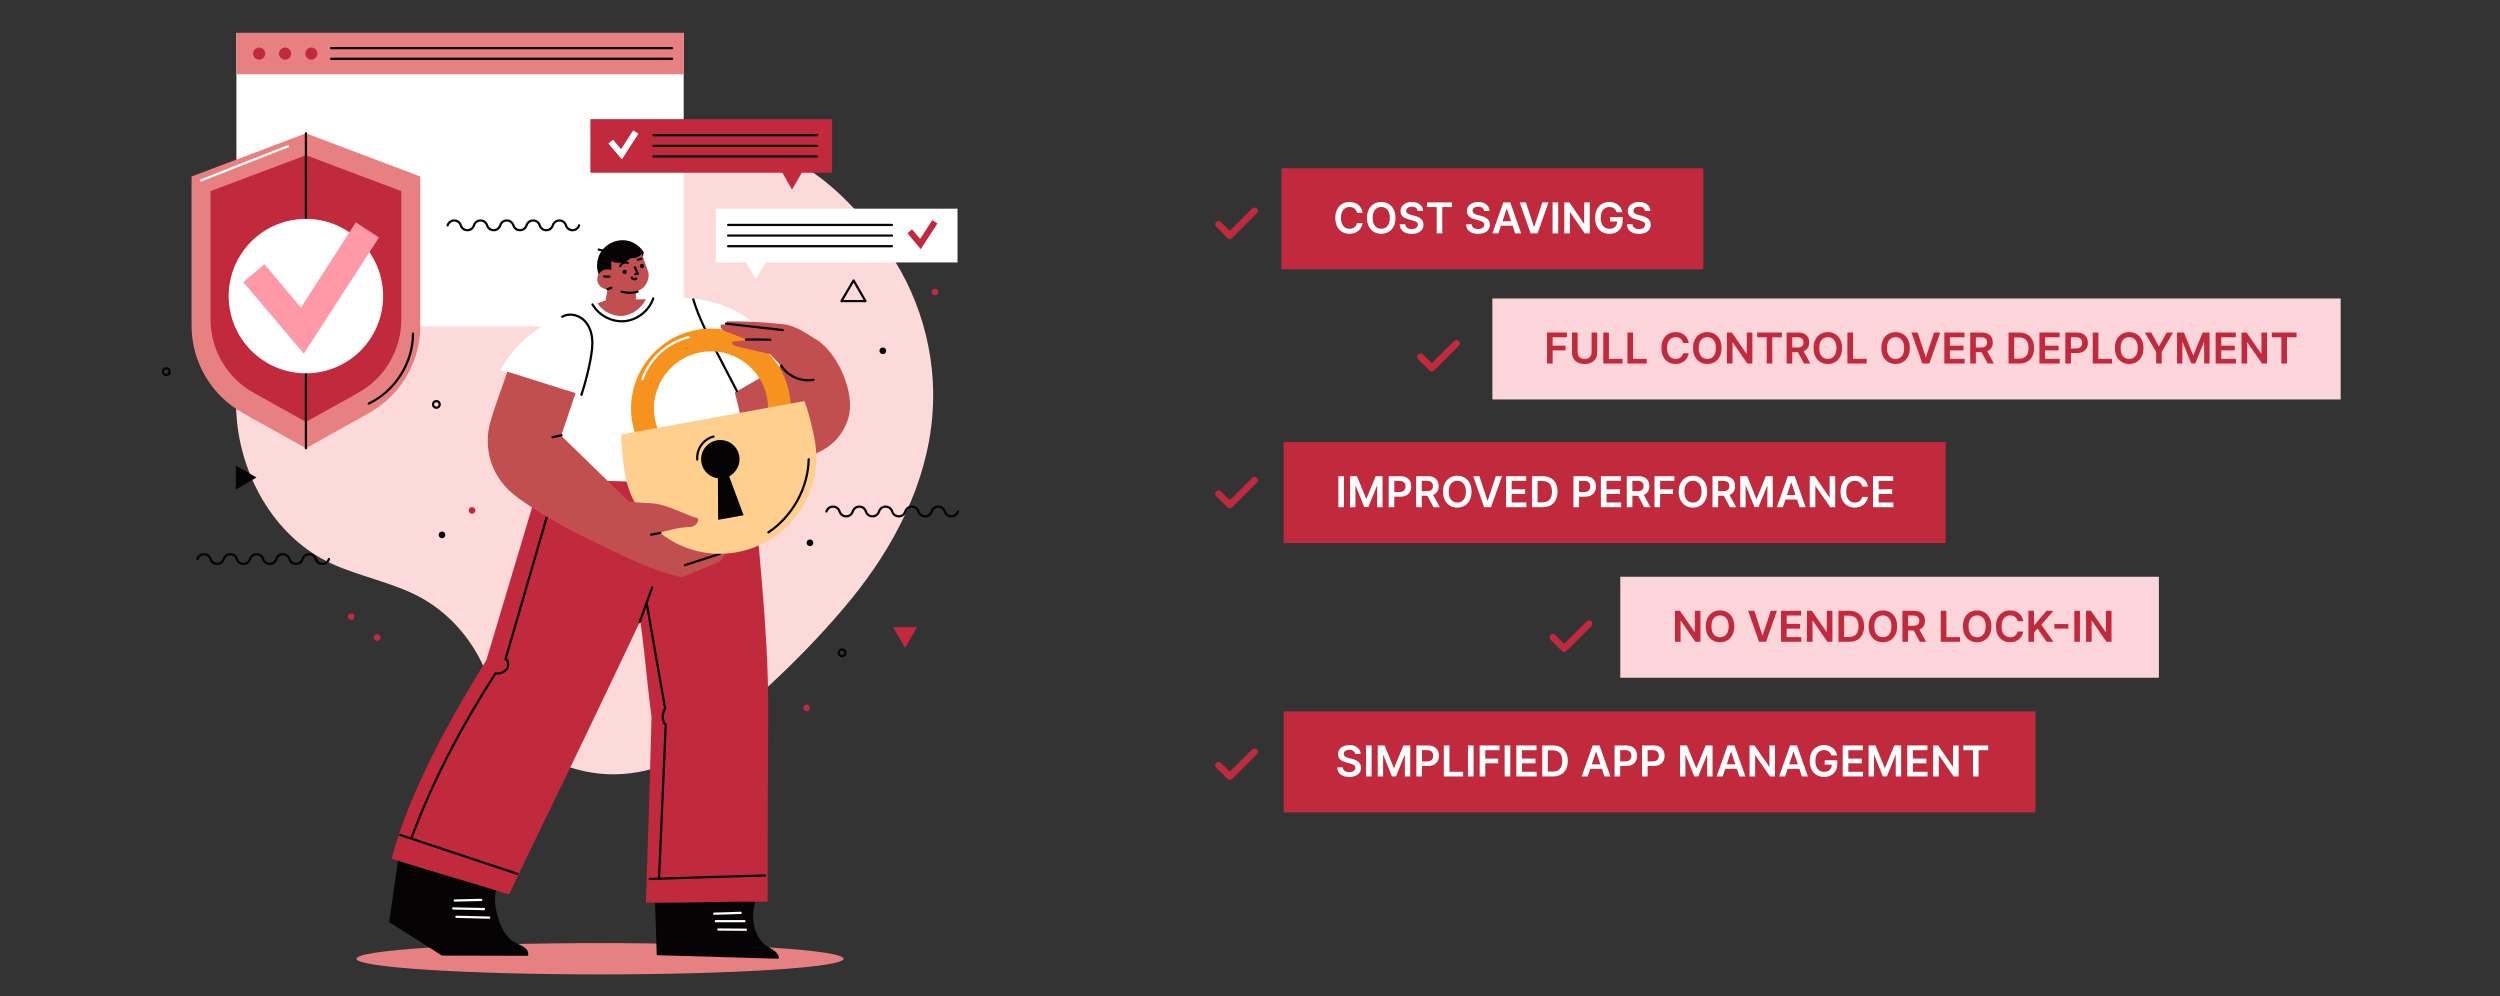 <svg width="1114" height="444" viewBox="0 0 1114 444" fill="none" xmlns="http://www.w3.org/2000/svg">
<rect x="0" y="0" width="1114" height="444" fill="#333333" stroke="none"/>
<g clip-path="url(#clip0_32_22)">
<path d="M266.893 66.934C281.68 64.144 296.56 61.819 311.626 62.098C326.599 62.377 341.851 65.26 355.057 72.421C370.216 80.698 382.399 93.904 392.815 107.668C409.369 129.43 417.646 157.33 415.507 184.672C413.182 215.176 398.395 243.634 379.051 267.256C359.707 290.878 335.713 313.105 311.626 331.984C297.49 343.051 278.239 347.515 260.662 343.702C243.085 339.889 223.276 329.287 220.021 311.617C216.673 293.389 205.141 276.742 189.238 267.256C176.869 259.909 160.687 257.119 147.574 251.074C123.58 240.007 108.328 214.339 105.631 188.113C102.841 161.887 111.211 135.382 124.51 112.597C138.181 89.254 158.641 70.189 184.495 62.284C210.256 54.286 242.62 54.937 266.893 66.934Z" fill="#FCDADA"/>
<path d="M380.353 124.966L374.959 134.173H385.654L380.353 124.966Z" stroke="#060305" stroke-miterlimit="10" stroke-linecap="round" stroke-linejoin="round"/>
<path d="M114.28 212.758L105.073 207.457V218.152L114.28 212.758Z" fill="#060305"/>
<path d="M403.324 288.739L408.625 279.439H397.93L403.324 288.739Z" fill="#C12A3D"/>
<path d="M394.861 156.307C394.861 155.47 394.21 154.819 393.373 154.819C392.536 154.819 391.885 155.47 391.885 156.307C391.885 157.144 392.536 157.795 393.373 157.795C394.21 157.795 394.861 157.144 394.861 156.307Z" fill="#060305"/>
<path d="M376.726 290.878C376.726 290.041 376.075 289.39 375.238 289.39C374.401 289.39 373.75 290.041 373.75 290.878C373.75 291.715 374.401 292.366 375.238 292.366C376.075 292.366 376.726 291.622 376.726 290.878Z" stroke="#060305" stroke-miterlimit="10" stroke-linecap="round" stroke-linejoin="round"/>
<path d="M211.837 227.452C211.837 226.615 211.186 225.964 210.349 225.964C209.512 225.964 208.861 226.615 208.861 227.452C208.861 228.289 209.512 228.94 210.349 228.94C211.186 228.94 211.837 228.289 211.837 227.452Z" fill="#C12A3D"/>
<path d="M157.99 274.789C157.99 273.952 157.339 273.301 156.502 273.301C155.665 273.301 155.014 273.952 155.014 274.789C155.014 275.626 155.665 276.277 156.502 276.277C157.339 276.277 157.99 275.626 157.99 274.789Z" fill="#C12A3D"/>
<path d="M360.916 315.43C360.916 314.593 360.265 313.942 359.428 313.942C358.591 313.942 357.94 314.593 357.94 315.43C357.94 316.267 358.591 316.918 359.428 316.918C360.265 316.918 360.916 316.267 360.916 315.43Z" fill="#C12A3D"/>
<path d="M418.111 130.081C418.111 129.244 417.46 128.593 416.623 128.593C415.786 128.593 415.135 129.244 415.135 130.081C415.135 130.918 415.786 131.569 416.623 131.569C417.46 131.569 418.111 130.918 418.111 130.081Z" fill="#C12A3D"/>
<path d="M362.404 241.867C362.404 241.03 361.753 240.379 360.916 240.379C360.079 240.379 359.428 241.03 359.428 241.867C359.428 242.704 360.079 243.355 360.916 243.355C361.753 243.355 362.404 242.704 362.404 241.867Z" fill="#060305"/>
<path d="M195.934 180.208C195.934 179.371 195.283 178.72 194.446 178.72C193.609 178.72 192.958 179.371 192.958 180.208C192.958 181.045 193.609 181.696 194.446 181.696C195.283 181.696 195.934 181.045 195.934 180.208Z" stroke="#060305" stroke-miterlimit="10" stroke-linecap="round" stroke-linejoin="round"/>
<path d="M75.592 165.607C75.592 164.77 74.941 164.119 74.104 164.119C73.267 164.119 72.616 164.77 72.616 165.607C72.616 166.444 73.267 167.095 74.104 167.095C74.941 167.095 75.592 166.444 75.592 165.607Z" stroke="#060305" stroke-miterlimit="10" stroke-linecap="round" stroke-linejoin="round"/>
<path d="M198.445 238.333C198.445 237.496 197.794 236.845 196.957 236.845C196.12 236.845 195.469 237.496 195.469 238.333C195.469 239.17 196.12 239.821 196.957 239.821C197.794 239.821 198.445 239.17 198.445 238.333Z" fill="#060305"/>
<path d="M169.522 284.089C169.522 283.252 168.871 282.601 168.034 282.601C167.197 282.601 166.546 283.252 166.546 284.089C166.546 284.926 167.197 285.577 168.034 285.577C168.871 285.577 169.522 284.926 169.522 284.089Z" fill="#C12A3D"/>
<path d="M304.651 14.668H105.352V145.426H304.651V14.668Z" fill="white"/>
<path d="M304.651 14.668H105.352V33.082H304.651V14.668Z" fill="#E78080"/>
<path d="M115.489 26.572C116.979 26.572 118.186 25.364 118.186 23.875C118.186 22.386 116.979 21.178 115.489 21.178C113.999 21.178 112.792 22.386 112.792 23.875C112.792 25.364 113.999 26.572 115.489 26.572Z" fill="#C12A3D"/>
<path d="M127.021 26.572C128.51 26.572 129.718 25.364 129.718 23.875C129.718 22.386 128.51 21.178 127.021 21.178C125.531 21.178 124.324 22.386 124.324 23.875C124.324 25.364 125.531 26.572 127.021 26.572Z" fill="#C12A3D"/>
<path d="M141.436 23.875C141.436 22.387 140.227 21.178 138.739 21.178C137.251 21.178 136.042 22.387 136.042 23.875C136.042 25.363 137.251 26.572 138.739 26.572C140.134 26.572 141.436 25.363 141.436 23.875Z" fill="#C12A3D"/>
<path d="M299.443 21.457H147.574" stroke="#060305" stroke-miterlimit="10" stroke-linecap="round" stroke-linejoin="round"/>
<path d="M299.443 26.2H147.574" stroke="#060305" stroke-miterlimit="10" stroke-linecap="round" stroke-linejoin="round"/>
<path d="M164.314 184.114L136.321 199.738L108.328 184.114C94.099 176.209 85.357 161.236 85.357 145.054V78.652L136.321 59.401L187.285 78.652V145.054C187.378 161.236 178.543 176.209 164.314 184.114Z" fill="#E78080"/>
<path d="M159.664 175L136.321 188.02L112.978 175C101.167 168.397 93.82 155.935 93.82 142.45V85.162L136.321 69.166L178.822 85.162V142.45C178.822 155.935 171.475 168.397 159.664 175Z" fill="#C12A3D"/>
<path d="M164.314 179.836C176.032 174.256 184.03 161.701 184.03 148.681" stroke="#060305" stroke-miterlimit="10" stroke-linecap="round" stroke-linejoin="round"/>
<path d="M89.542 80.419C102.469 75.304 115.396 70.189 128.323 65.167" stroke="white" stroke-miterlimit="10" stroke-linecap="round" stroke-linejoin="round"/>
<path d="M136.321 59.401V199.738" stroke="#060305" stroke-miterlimit="10" stroke-linecap="round" stroke-linejoin="round"/>
<path d="M144.34 165.402C162.82 160.97 174.208 142.397 169.776 123.917C165.344 105.438 146.771 94.05 128.291 98.481C109.811 102.913 98.424 121.487 102.855 139.966C107.287 158.446 125.86 169.834 144.34 165.402Z" fill="white"/>
<path d="M135.391 157.609L108.421 125.71L117.814 117.712L134.089 137.056L158.548 99.112L168.871 105.808L135.391 157.609Z" fill="#FF99A8"/>
<path d="M370.774 53.077H263.08V76.978H348.64L352.918 84.511L357.289 76.978H370.774V53.077Z" fill="#C12A3D"/>
<path d="M277.123 71.026L271.078 63.958L273.217 62.284L276.751 66.469L282.145 58.099L284.47 59.587L277.123 71.026Z" fill="white"/>
<path d="M364.078 60.238H291.166" stroke="#060305" stroke-miterlimit="10" stroke-linecap="round" stroke-linejoin="round"/>
<path d="M364.078 64.981H291.166" stroke="#060305" stroke-miterlimit="10" stroke-linecap="round" stroke-linejoin="round"/>
<path d="M364.078 69.724H291.166" stroke="#060305" stroke-miterlimit="10" stroke-linecap="round" stroke-linejoin="round"/>
<path d="M318.973 92.974H426.667V116.968H341.107L336.829 124.408L332.458 116.968H318.973V92.974Z" fill="white"/>
<path d="M410.299 111.016L404.347 103.948L406.393 102.181L410.02 106.459L415.414 98.089L417.739 99.577L410.299 111.016Z" fill="#C12A3D"/>
<path d="M397.465 100.228H324.46" stroke="#060305" stroke-miterlimit="10" stroke-linecap="round" stroke-linejoin="round"/>
<path d="M397.465 104.971H324.46" stroke="#060305" stroke-miterlimit="10" stroke-linecap="round" stroke-linejoin="round"/>
<path d="M397.465 109.714H324.46" stroke="#060305" stroke-miterlimit="10" stroke-linecap="round" stroke-linejoin="round"/>
<path d="M267.358 434.191C327.298 434.191 375.889 431.068 375.889 427.216C375.889 423.364 327.298 420.241 267.358 420.241C207.418 420.241 158.827 423.364 158.827 427.216C158.827 431.068 207.418 434.191 267.358 434.191Z" fill="#E78080"/>
<path d="M340.084 420.334C334.504 414.475 334.504 405.268 337.945 398.014C322.228 398.386 307.534 399.502 291.817 399.874C292.096 408.43 292.375 417.079 292.654 425.635L347.059 427.216C347.152 423.496 342.037 422.473 340.084 420.334Z" fill="#060305"/>
<path d="M318.229 407.128C322.135 407.035 326.134 406.942 330.04 406.756" stroke="white" stroke-miterlimit="10" stroke-linecap="round" stroke-linejoin="round"/>
<path d="M318.973 410.476C323.251 410.476 327.529 410.476 331.714 410.476" stroke="white" stroke-miterlimit="10" stroke-linecap="round" stroke-linejoin="round"/>
<path d="M320.089 414.196C324.181 414.196 328.273 414.289 332.365 414.289" stroke="white" stroke-miterlimit="10" stroke-linecap="round" stroke-linejoin="round"/>
<path d="M228.856 419.59C224.299 416.707 222.16 410.755 221.044 405.454C220.114 401.083 220.579 395.689 222.718 391.783C207.559 387.97 192.865 384.715 177.706 380.902C176.311 390.946 174.823 400.897 173.428 410.941C181.24 415.777 189.145 420.892 196.957 425.821L235.366 425.914C235.924 422.008 231.46 421.264 228.856 419.59Z" fill="#060305"/>
<path d="M202.63 401.269C206.536 401.176 210.535 401.083 214.441 400.99" stroke="white" stroke-miterlimit="10" stroke-linecap="round" stroke-linejoin="round"/>
<path d="M201.979 404.803C206.536 404.896 211.093 404.989 215.65 405.082" stroke="white" stroke-miterlimit="10" stroke-linecap="round" stroke-linejoin="round"/>
<path d="M203.374 408.523C208.21 408.616 213.139 408.802 217.975 408.895" stroke="white" stroke-miterlimit="10" stroke-linecap="round" stroke-linejoin="round"/>
<path d="M335.155 205.411L241.132 212.572C233.041 239.728 224.857 266.884 216.766 294.04C202.165 317.941 183.1 350.584 174.451 382.669C191.935 388.156 209.326 393.085 226.81 398.572C238.156 374.671 249.967 350.77 261.406 326.869C269.404 309.943 277.402 293.575 285.307 276.649C287.353 290.785 288.376 305.2 290.329 319.336C289.585 348.724 288.748 374.392 287.818 402.199C305.674 402.478 324.181 401.548 342.037 401.827C342.13 372.904 342.13 344.074 342.316 315.151C342.316 278.602 337.387 241.867 335.155 205.411Z" fill="#C12A3D"/>
<path d="M285.028 277.207C286.888 272.092 288.748 266.884 290.608 261.769" stroke="#060305" stroke-miterlimit="10" stroke-linecap="round" stroke-linejoin="round"/>
<path d="M245.038 225.592C238.435 248.377 231.832 271.162 225.229 293.854C226.252 293.668 226.345 295.156 226.438 296.272C226.438 297.388 225.787 298.318 224.95 298.969C223.834 299.899 222.253 300.271 220.765 300.085C205.885 323.242 193.051 347.329 183.472 373.09" stroke="#060305" stroke-miterlimit="10" stroke-linecap="round" stroke-linejoin="round"/>
<path d="M178.357 372.067C195.748 377.833 213.046 383.599 230.437 389.365" stroke="#060305" stroke-miterlimit="10" stroke-linecap="round" stroke-linejoin="round"/>
<path d="M289.492 391.69C306.604 391.132 323.716 390.574 340.828 390.109" stroke="#060305" stroke-miterlimit="10" stroke-linecap="round" stroke-linejoin="round"/>
<path d="M288.19 268.837C290.887 284.461 293.584 300.085 296.374 315.616C295.072 317.848 294.793 321.289 296.653 322.963C295.723 345.748 294.607 368.254 293.677 391.039" stroke="#060305" stroke-miterlimit="10" stroke-linecap="round" stroke-linejoin="round"/>
<path d="M364.543 151.843C373.285 157.702 381.469 175.279 377.935 186.625C374.308 197.878 365.287 202.249 357.01 204.202C348.733 206.155 329.017 198.157 329.017 198.157L322.228 174.07L344.269 153.331L364.543 151.843Z" fill="#C14F4F"/>
<path d="M350.5 161.608C345.664 156.493 342.409 150.076 337.294 145.24C327.715 136.312 314.416 132.685 301.303 132.499C294.886 132.406 288.469 132.127 282.052 132.034C281.866 133.615 280.657 135.01 279.262 135.661C277.774 136.312 276.007 136.219 274.612 135.568C273.124 134.917 272.101 133.522 271.45 132.034C265.777 134.266 260.104 136.498 254.431 138.637C241.411 143.752 229.693 152.587 222.997 164.863C230.437 167.839 237.598 171.373 245.038 174.349C243.643 187.369 242.155 200.389 240.76 213.409L334.132 216.199C333.202 202.249 331.063 188.392 327.436 174.907C335.062 170.443 342.781 166.072 350.5 161.608Z" fill="white"/>
<path d="M264.01 135.661C266.893 140.59 272.752 143.659 278.425 143.101C284.098 142.543 289.306 138.358 291.073 132.964" stroke="#060305" stroke-miterlimit="10" stroke-linecap="round" stroke-linejoin="round"/>
<path d="M250.525 141.148C253.315 139.474 257.128 140.125 259.639 142.171C262.15 144.217 263.545 147.472 263.824 150.727C264.196 153.982 263.638 157.237 263.08 160.492C262.057 165.7 260.755 170.908 259.081 175.93" stroke="#060305" stroke-miterlimit="10" stroke-linecap="round" stroke-linejoin="round"/>
<path d="M308.929 133.429C311.44 141.706 315.439 149.332 319.438 157.051C322.414 162.817 325.39 168.49 328.366 174.256" stroke="#060305" stroke-miterlimit="10" stroke-linecap="round" stroke-linejoin="round"/>
<path d="M276.658 247.168C276.658 247.168 291.91 254.887 303.814 257.212L320.926 250.144L324.832 244.192L289.585 231.358L271.264 238.519L276.658 247.168Z" fill="#C14F4F"/>
<path d="M305.209 251.818C310.417 250.144 315.532 248.47 320.74 246.796" stroke="#060305" stroke-miterlimit="10" stroke-linecap="round" stroke-linejoin="round"/>
<path d="M352.267 184.858L342.13 184.021C342.316 181.696 342.223 179.464 341.851 177.418C339.34 163.654 326.041 154.447 312.277 156.958C298.513 159.469 289.306 172.768 291.817 186.532C292.189 188.671 292.933 190.81 293.863 192.856L284.656 197.227C283.261 194.344 282.331 191.368 281.773 188.392C278.239 169.141 291.073 150.541 310.417 147.007C329.668 143.473 348.268 156.307 351.802 175.651C352.36 178.627 352.546 181.696 352.267 184.858Z" fill="#F6921E"/>
<path d="M286.237 169.048C289.399 159.841 297.397 152.494 306.883 150.262" stroke="white" stroke-miterlimit="10" stroke-linecap="round" stroke-linejoin="round"/>
<path d="M276.844 193.6C276.565 197.227 277.867 207.736 278.518 211.456C282.796 234.799 305.116 250.33 328.459 246.052C351.802 241.774 367.333 219.454 363.055 196.111C362.404 192.298 359.986 182.068 358.405 178.72L276.844 193.6Z" fill="#FFCF8F"/>
<path d="M329.389 203.086C328.552 198.436 324.088 195.367 319.438 196.204C314.788 197.041 311.719 201.505 312.556 206.155C313.207 209.968 316.276 212.665 319.903 213.13L319.996 231.637L331.342 229.591L324.925 212.293C328.18 210.433 330.133 206.806 329.389 203.086Z" fill="#060305"/>
<path d="M310.696 204.76C310.51 202.528 311.161 200.203 312.463 198.343C313.765 196.483 315.718 195.088 317.95 194.53" stroke="#060305" stroke-miterlimit="10" stroke-linecap="round" stroke-linejoin="round"/>
<path d="M342.409 237.217C353.104 230.056 360.079 217.501 360.358 204.667" stroke="#060305" stroke-miterlimit="10" stroke-linecap="round" stroke-linejoin="round"/>
<path d="M266.8 111.202C267.358 111.295 267.916 111.481 268.381 111.574" stroke="#060305" stroke-miterlimit="10" stroke-linecap="round" stroke-linejoin="round"/>
<path d="M277.402 107.017C273.589 107.017 269.776 109.063 267.73 112.318C265.684 115.573 265.498 119.851 267.172 123.292L285.493 118.735C285.958 116.689 286.423 114.55 286.888 112.504C284.935 109.156 281.215 107.017 277.402 107.017Z" fill="#060305"/>
<path d="M287.818 133.336C286.33 133.336 284.842 133.429 283.354 133.429C283.354 132.313 283.447 131.011 283.354 129.895C285.307 129.43 287.074 128.128 288.004 126.361C289.027 124.594 289.399 122.455 288.655 120.595C287.725 118.177 286.888 115.573 286.051 113.155C284.749 114.55 282.982 115.294 281.122 115.015C278.89 117.154 275.077 117.805 272.38 116.41C272.287 117.805 272.473 118.921 272.38 120.409C270.799 119.665 268.66 120.037 267.451 121.339C266.149 122.548 265.777 124.687 266.521 126.268C267.265 127.849 269.032 128.965 270.799 128.872C270.52 130.546 270.055 132.22 269.869 133.801C268.753 134.266 267.358 134.731 266.242 135.196C268.66 138.823 273.031 141.055 277.309 140.776C281.773 140.404 285.958 137.242 287.818 133.336Z" fill="#C14F4F"/>
<path d="M278.332 122.083C278.845 122.083 279.262 121.667 279.262 121.153C279.262 120.639 278.845 120.223 278.332 120.223C277.818 120.223 277.402 120.639 277.402 121.153C277.402 121.667 277.818 122.083 278.332 122.083Z" fill="#060305"/>
<path d="M286.051 119.479C286.564 119.479 286.981 119.063 286.981 118.549C286.981 118.035 286.564 117.619 286.051 117.619C285.537 117.619 285.121 118.035 285.121 118.549C285.121 119.063 285.537 119.479 286.051 119.479Z" fill="#060305"/>
<path d="M282.889 119.107C283.354 120.037 283.726 120.967 284.191 121.99C283.819 121.99 283.354 122.176 283.075 122.176" stroke="#060305" stroke-miterlimit="10" stroke-linecap="round" stroke-linejoin="round"/>
<path d="M281.587 123.664C281.68 124.036 281.959 124.315 282.424 124.408C282.796 124.501 283.261 124.408 283.447 124.129" stroke="#060305" stroke-miterlimit="10" stroke-linecap="round" stroke-linejoin="round"/>
<path d="M276.379 118.549C276.658 117.991 277.123 117.433 277.774 117.154C278.332 116.875 279.076 116.875 279.727 117.154" stroke="#060305" stroke-miterlimit="10" stroke-linecap="round" stroke-linejoin="round"/>
<path d="M284.191 115.759C284.749 115.573 285.214 115.48 285.772 115.294" stroke="#060305" stroke-miterlimit="10" stroke-linecap="round" stroke-linejoin="round"/>
<path d="M269.218 123.199C269.962 123.199 270.799 123.292 271.543 123.292" stroke="#060305" stroke-miterlimit="10" stroke-linecap="round" stroke-linejoin="round"/>
<path d="M277.03 129.988C279.355 130.639 281.866 130.639 284.098 129.988" stroke="#060305" stroke-miterlimit="10" stroke-linecap="round" stroke-linejoin="round"/>
<path d="M270.706 128.872C271.264 128.686 271.822 128.5 272.38 128.221" stroke="#060305" stroke-miterlimit="10" stroke-linecap="round" stroke-linejoin="round"/>
<path d="M364.543 151.843C359.614 148.867 354.871 145.147 349.105 144.496C340.735 143.566 332.365 143.101 323.995 143.194C323.623 143.566 323.437 144.031 323.716 144.496C322.879 144.496 322.042 144.682 321.205 144.682C320.926 145.426 321.205 146.263 321.763 146.728C322.321 147.286 323.065 147.565 323.809 147.844C326.878 149.053 329.947 150.262 333.016 151.471C330.784 151.843 328.459 151.936 326.227 152.308C326.041 152.866 326.506 153.424 326.971 153.796C327.436 154.168 328.087 154.261 328.645 154.447C333.481 155.563 338.317 156.679 343.153 157.795C345.478 160.306 347.71 162.631 350.035 165.142C352.453 167.746 355.708 169.792 359.242 169.327C362.776 168.862 365.938 166.165 366.868 162.724C367.984 159.283 367.705 153.796 364.543 151.843Z" fill="#C14F4F"/>
<path d="M332.458 151.285C336.085 151.285 339.619 151.285 343.246 151.378" stroke="#060305" stroke-miterlimit="10" stroke-linecap="round" stroke-linejoin="round"/>
<path d="M323.53 144.217C331.993 145.147 340.363 146.17 348.826 147.1" stroke="#060305" stroke-miterlimit="10" stroke-linecap="round" stroke-linejoin="round"/>
<path d="M348.082 162.91C351.058 167.653 357.01 170.257 362.497 169.234" stroke="#060305" stroke-miterlimit="10" stroke-linecap="round" stroke-linejoin="round"/>
<path d="M289.213 224.197C286.051 224.104 283.633 223.732 280.378 223.639C270.241 213.874 260.197 203.923 250.06 194.158C252.199 187.834 254.338 181.51 256.477 175.186L226.066 165.607C223.648 173.047 220.486 180.766 218.44 188.299C215.743 198.064 217.324 212.2 230.995 221.965C245.875 232.66 260.755 239.728 276.565 247.075L278.611 242.332C288.283 239.728 297.583 235.171 307.534 234.799C309.487 234.706 311.254 233.032 311.161 231.079C303.814 228.847 296.932 224.383 289.213 224.197Z" fill="#C14F4F"/>
<path d="M294.235 237.496C292.84 237.775 291.538 237.961 290.143 238.24" stroke="#060305" stroke-miterlimit="10" stroke-linecap="round" stroke-linejoin="round"/>
<path d="M250.246 193.972C248.851 194.251 247.549 194.53 246.154 194.809" stroke="#060305" stroke-miterlimit="10" stroke-linecap="round" stroke-linejoin="round"/>
<g clip-path="url(#clip1_32_22)">
<path d="M146.551 249.121C145.621 252.004 141.622 252.004 140.692 249.121C139.762 246.238 135.763 246.238 134.833 249.121C133.903 252.004 129.904 252.004 128.974 249.121C128.044 246.238 124.045 246.238 123.115 249.121C122.185 252.004 118.186 252.004 117.256 249.121C116.326 246.238 112.327 246.238 111.397 249.121C110.467 252.004 106.468 252.004 105.538 249.121C104.608 246.238 100.609 246.238 99.679 249.121C98.749 252.004 94.75 252.004 93.82 249.121C92.89 246.238 88.891 246.238 87.961 249.121" stroke="#060305" stroke-miterlimit="10" stroke-linecap="round" stroke-linejoin="round"/>
<path d="M426.853 227.917C425.923 230.8 421.924 230.8 420.994 227.917C420.064 225.034 416.065 225.034 415.135 227.917C414.205 230.8 410.206 230.8 409.276 227.917C408.346 225.034 404.347 225.034 403.417 227.917C402.487 230.8 398.488 230.8 397.558 227.917C396.628 225.034 392.629 225.034 391.699 227.917C390.769 230.8 386.77 230.8 385.84 227.917C384.91 225.034 380.911 225.034 379.981 227.917C379.051 230.8 375.052 230.8 374.122 227.917C373.192 225.034 369.193 225.034 368.263 227.917" stroke="#060305" stroke-miterlimit="10" stroke-linecap="round" stroke-linejoin="round"/>
<path d="M258.058 100.414C257.128 103.297 253.129 103.297 252.199 100.414C251.269 97.531 247.27 97.531 246.34 100.414C245.41 103.297 241.411 103.297 240.481 100.414C239.551 97.531 235.552 97.531 234.622 100.414C233.692 103.297 229.693 103.297 228.763 100.414C227.833 97.531 223.834 97.531 222.904 100.414C221.974 103.297 217.975 103.297 217.045 100.414C216.115 97.531 212.116 97.531 211.186 100.414C210.256 103.297 206.257 103.297 205.327 100.414C204.397 97.531 200.398 97.531 199.468 100.414" stroke="#060305" stroke-miterlimit="10" stroke-linecap="round" stroke-linejoin="round"/>
</g>
<path d="M559 94L548 105L543 100" stroke="#C12A3D" stroke-width="3" stroke-linecap="round" stroke-linejoin="round"/>
<path d="M649 153L638 164L633 159" stroke="#C12A3D" stroke-width="3" stroke-linecap="round" stroke-linejoin="round"/>
<path d="M559 214L548 225L543 220" stroke="#C12A3D" stroke-width="3" stroke-linecap="round" stroke-linejoin="round"/>
<path d="M708 278L697 289L692 284" stroke="#C12A3D" stroke-width="3" stroke-linecap="round" stroke-linejoin="round"/>
<path d="M559 335L548 346L543 341" stroke="#C12A3D" stroke-width="3" stroke-linecap="round" stroke-linejoin="round"/>
<rect x="571" y="75" width="188" height="45" fill="#C12A3D"/>
<path d="M607.191 94.844H604.667C604.595 94.43 604.463 94.064 604.269 93.744C604.076 93.421 603.835 93.146 603.547 92.921C603.259 92.696 602.931 92.528 602.562 92.415C602.198 92.298 601.804 92.24 601.381 92.24C600.63 92.24 599.964 92.429 599.384 92.806C598.804 93.18 598.35 93.729 598.021 94.453C597.693 95.172 597.529 96.052 597.529 97.091C597.529 98.148 597.693 99.039 598.021 99.763C598.354 100.482 598.808 101.027 599.384 101.396C599.964 101.76 600.628 101.942 601.375 101.942C601.788 101.942 602.175 101.888 602.535 101.78C602.9 101.668 603.226 101.504 603.513 101.288C603.806 101.072 604.051 100.806 604.249 100.491C604.451 100.177 604.591 99.817 604.667 99.412L607.191 99.425C607.096 100.082 606.892 100.698 606.577 101.274C606.266 101.85 605.859 102.358 605.355 102.799C604.852 103.235 604.262 103.577 603.588 103.825C602.913 104.067 602.164 104.189 601.341 104.189C600.126 104.189 599.042 103.908 598.089 103.346C597.135 102.783 596.384 101.971 595.835 100.91C595.286 99.848 595.012 98.575 595.012 97.091C595.012 95.602 595.289 94.329 595.842 93.272C596.395 92.21 597.149 91.399 598.102 90.836C599.056 90.274 600.135 89.993 601.341 89.993C602.11 89.993 602.825 90.101 603.487 90.317C604.148 90.533 604.737 90.85 605.254 91.268C605.772 91.682 606.197 92.19 606.529 92.793C606.867 93.391 607.087 94.075 607.191 94.844ZM621.83 97.091C621.83 98.58 621.551 99.855 620.994 100.917C620.44 101.974 619.685 102.783 618.727 103.346C617.773 103.908 616.691 104.189 615.481 104.189C614.271 104.189 613.187 103.908 612.229 103.346C611.276 102.779 610.52 101.967 609.962 100.91C609.409 99.848 609.132 98.575 609.132 97.091C609.132 95.602 609.409 94.329 609.962 93.272C610.52 92.21 611.276 91.399 612.229 90.836C613.187 90.274 614.271 89.993 615.481 89.993C616.691 89.993 617.773 90.274 618.727 90.836C619.685 91.399 620.44 92.21 620.994 93.272C621.551 94.329 621.83 95.602 621.83 97.091ZM619.314 97.091C619.314 96.043 619.149 95.159 618.821 94.439C618.497 93.715 618.047 93.169 617.472 92.8C616.896 92.426 616.232 92.24 615.481 92.24C614.73 92.24 614.067 92.426 613.491 92.8C612.915 93.169 612.463 93.715 612.135 94.439C611.811 95.159 611.649 96.043 611.649 97.091C611.649 98.139 611.811 99.025 612.135 99.749C612.463 100.469 612.915 101.016 613.491 101.389C614.067 101.758 614.73 101.942 615.481 101.942C616.232 101.942 616.896 101.758 617.472 101.389C618.047 101.016 618.497 100.469 618.821 99.749C619.149 99.025 619.314 98.139 619.314 97.091ZM631.706 93.981C631.644 93.391 631.378 92.932 630.91 92.604C630.447 92.276 629.844 92.112 629.102 92.112C628.58 92.112 628.133 92.19 627.759 92.348C627.386 92.505 627.1 92.719 626.903 92.989C626.705 93.258 626.603 93.567 626.599 93.913C626.599 94.201 626.664 94.451 626.795 94.662C626.93 94.873 627.112 95.053 627.341 95.202C627.57 95.346 627.825 95.467 628.104 95.566C628.382 95.665 628.664 95.748 628.947 95.816L630.242 96.14C630.764 96.261 631.266 96.425 631.747 96.632C632.233 96.839 632.667 97.1 633.049 97.415C633.436 97.73 633.742 98.11 633.967 98.555C634.192 99 634.304 99.522 634.304 100.12C634.304 100.93 634.097 101.643 633.683 102.259C633.27 102.871 632.671 103.35 631.889 103.696C631.11 104.038 630.168 104.209 629.062 104.209C627.987 104.209 627.053 104.043 626.262 103.71C625.474 103.377 624.858 102.891 624.413 102.252C623.972 101.614 623.734 100.836 623.698 99.918H626.16C626.196 100.399 626.345 100.8 626.606 101.119C626.867 101.438 627.206 101.677 627.624 101.834C628.047 101.992 628.52 102.07 629.041 102.07C629.586 102.07 630.062 101.989 630.472 101.827C630.886 101.661 631.209 101.432 631.443 101.139C631.677 100.842 631.796 100.496 631.801 100.1C631.796 99.74 631.691 99.443 631.484 99.21C631.277 98.971 630.987 98.773 630.613 98.616C630.245 98.454 629.813 98.31 629.318 98.184L627.746 97.779C626.608 97.487 625.708 97.044 625.047 96.45C624.39 95.852 624.062 95.058 624.062 94.068C624.062 93.254 624.282 92.541 624.723 91.929C625.169 91.318 625.773 90.843 626.538 90.506C627.303 90.164 628.169 89.993 629.136 89.993C630.116 89.993 630.976 90.164 631.713 90.506C632.455 90.843 633.038 91.313 633.461 91.916C633.884 92.514 634.102 93.202 634.115 93.981H631.706ZM635.929 92.28V90.182H646.953V92.28H642.682V104H640.199V92.28H635.929ZM661.301 93.981C661.238 93.391 660.973 92.932 660.505 92.604C660.042 92.276 659.439 92.112 658.697 92.112C658.175 92.112 657.727 92.19 657.354 92.348C656.981 92.505 656.695 92.719 656.497 92.989C656.299 93.258 656.198 93.567 656.194 93.913C656.194 94.201 656.259 94.451 656.389 94.662C656.524 94.873 656.706 95.053 656.936 95.202C657.165 95.346 657.419 95.467 657.698 95.566C657.977 95.665 658.258 95.748 658.542 95.816L659.837 96.14C660.359 96.261 660.86 96.425 661.342 96.632C661.828 96.839 662.262 97.1 662.644 97.415C663.031 97.73 663.337 98.11 663.562 98.555C663.786 99 663.899 99.522 663.899 100.12C663.899 100.93 663.692 101.643 663.278 102.259C662.864 102.871 662.266 103.35 661.483 103.696C660.705 104.038 659.763 104.209 658.656 104.209C657.581 104.209 656.648 104.043 655.856 103.71C655.069 103.377 654.453 102.891 654.008 102.252C653.567 101.614 653.328 100.836 653.292 99.918H655.755C655.791 100.399 655.939 100.8 656.2 101.119C656.461 101.438 656.801 101.677 657.219 101.834C657.642 101.992 658.114 102.07 658.636 102.07C659.18 102.07 659.657 101.989 660.066 101.827C660.48 101.661 660.804 101.432 661.038 101.139C661.272 100.842 661.391 100.496 661.396 100.1C661.391 99.74 661.285 99.443 661.079 99.21C660.872 98.971 660.582 98.773 660.208 98.616C659.839 98.454 659.408 98.31 658.913 98.184L657.341 97.779C656.203 97.487 655.303 97.044 654.642 96.45C653.985 95.852 653.657 95.058 653.657 94.068C653.657 93.254 653.877 92.541 654.318 91.929C654.763 91.318 655.368 90.843 656.133 90.506C656.898 90.164 657.763 89.993 658.731 89.993C659.711 89.993 660.57 90.164 661.308 90.506C662.05 90.843 662.633 91.313 663.055 91.916C663.478 92.514 663.696 93.202 663.71 93.981H661.301ZM667.682 104H665.01L669.875 90.182H672.965L677.837 104H675.165L671.474 93.016H671.366L667.682 104ZM667.77 98.582H675.057V100.593H667.77V98.582ZM679.928 90.182L683.525 101.058H683.666L687.256 90.182H690.009L685.137 104H682.047L677.182 90.182H679.928ZM694.332 90.182V104H691.829V90.182H694.332ZM708.398 90.182V104H706.172L699.661 94.588H699.546V104H697.043V90.182H699.283L705.787 99.601H705.908V90.182H708.398ZM720.383 94.594C720.27 94.23 720.115 93.904 719.917 93.616C719.724 93.324 719.49 93.074 719.215 92.867C718.946 92.66 718.635 92.505 718.284 92.402C717.934 92.294 717.551 92.24 717.137 92.24C716.395 92.24 715.734 92.426 715.154 92.8C714.573 93.173 714.117 93.722 713.784 94.446C713.456 95.166 713.291 96.043 713.291 97.077C713.291 98.121 713.456 99.005 713.784 99.729C714.112 100.453 714.569 101.004 715.154 101.382C715.738 101.755 716.418 101.942 717.191 101.942C717.893 101.942 718.5 101.807 719.013 101.537C719.53 101.267 719.928 100.885 720.207 100.39C720.486 99.891 720.626 99.306 720.626 98.636L721.192 98.724H717.441V96.767H723.048V98.427C723.048 99.61 722.796 100.633 722.292 101.497C721.788 102.36 721.096 103.026 720.214 103.494C719.332 103.957 718.32 104.189 717.178 104.189C715.905 104.189 714.787 103.903 713.824 103.332C712.866 102.756 712.117 101.94 711.578 100.883C711.042 99.821 710.775 98.562 710.775 97.104C710.775 95.989 710.932 94.993 711.247 94.115C711.566 93.238 712.012 92.494 712.583 91.882C713.154 91.266 713.824 90.798 714.594 90.479C715.363 90.155 716.199 89.993 717.104 89.993C717.868 89.993 718.581 90.105 719.242 90.33C719.904 90.551 720.491 90.865 721.003 91.275C721.521 91.684 721.946 92.17 722.279 92.732C722.612 93.294 722.83 93.915 722.933 94.594H720.383ZM732.978 93.981C732.915 93.391 732.65 92.932 732.182 92.604C731.719 92.276 731.116 92.112 730.374 92.112C729.852 92.112 729.404 92.19 729.031 92.348C728.658 92.505 728.372 92.719 728.174 92.989C727.976 93.258 727.875 93.567 727.87 93.913C727.87 94.201 727.936 94.451 728.066 94.662C728.201 94.873 728.383 95.053 728.613 95.202C728.842 95.346 729.096 95.467 729.375 95.566C729.654 95.665 729.935 95.748 730.218 95.816L731.514 96.14C732.036 96.261 732.537 96.425 733.018 96.632C733.504 96.839 733.938 97.1 734.321 97.415C734.708 97.73 735.013 98.11 735.238 98.555C735.463 99 735.576 99.522 735.576 100.12C735.576 100.93 735.369 101.643 734.955 102.259C734.541 102.871 733.943 103.35 733.16 103.696C732.382 104.038 731.44 104.209 730.333 104.209C729.258 104.209 728.325 104.043 727.533 103.71C726.746 103.377 726.13 102.891 725.684 102.252C725.243 101.614 725.005 100.836 724.969 99.918H727.432C727.468 100.399 727.616 100.8 727.877 101.119C728.138 101.438 728.478 101.677 728.896 101.834C729.319 101.992 729.791 102.07 730.313 102.07C730.857 102.07 731.334 101.989 731.743 101.827C732.157 101.661 732.481 101.432 732.715 101.139C732.949 100.842 733.068 100.496 733.072 100.1C733.068 99.74 732.962 99.443 732.755 99.21C732.548 98.971 732.258 98.773 731.885 98.616C731.516 98.454 731.084 98.31 730.589 98.184L729.017 97.779C727.879 97.487 726.98 97.044 726.319 96.45C725.662 95.852 725.333 95.058 725.333 94.068C725.333 93.254 725.554 92.541 725.995 91.929C726.44 91.318 727.045 90.843 727.81 90.506C728.574 90.164 729.44 89.993 730.407 89.993C731.388 89.993 732.247 90.164 732.985 90.506C733.727 90.843 734.309 91.313 734.732 91.916C735.155 92.514 735.373 93.202 735.387 93.981H732.978Z" fill="white"/>
<rect x="665" y="133" width="378" height="45" fill="#FBD5D9"/>
<path d="M689.363 162V148.182H698.215V150.28H691.866V154.032H697.608V156.13H691.866V162H689.363ZM709.206 148.182H711.71V157.21C711.71 158.199 711.476 159.069 711.008 159.821C710.545 160.572 709.892 161.159 709.051 161.582C708.21 162 707.227 162.209 706.103 162.209C704.974 162.209 703.989 162 703.147 161.582C702.306 161.159 701.654 160.572 701.191 159.821C700.727 159.069 700.496 158.199 700.496 157.21V148.182H702.999V157C702.999 157.576 703.125 158.089 703.377 158.539C703.633 158.989 703.993 159.342 704.456 159.598C704.92 159.85 705.468 159.976 706.103 159.976C706.737 159.976 707.286 159.85 707.749 159.598C708.217 159.342 708.577 158.989 708.828 158.539C709.08 158.089 709.206 157.576 709.206 157V148.182ZM714.43 162V148.182H716.934V159.902H723.019V162H714.43ZM725.192 162V148.182H727.695V159.902H733.781V162H725.192ZM752.494 152.844H749.971C749.899 152.43 749.766 152.064 749.573 151.744C749.379 151.42 749.139 151.146 748.851 150.921C748.563 150.696 748.235 150.528 747.866 150.415C747.502 150.298 747.108 150.24 746.685 150.24C745.934 150.24 745.268 150.429 744.688 150.806C744.108 151.18 743.653 151.729 743.325 152.453C742.997 153.172 742.832 154.052 742.832 155.091C742.832 156.148 742.997 157.039 743.325 157.763C743.658 158.482 744.112 159.027 744.688 159.396C745.268 159.76 745.932 159.942 746.678 159.942C747.092 159.942 747.479 159.888 747.839 159.78C748.203 159.668 748.529 159.504 748.817 159.288C749.11 159.072 749.355 158.806 749.553 158.491C749.755 158.177 749.895 157.817 749.971 157.412L752.494 157.425C752.4 158.082 752.195 158.698 751.88 159.274C751.57 159.85 751.163 160.358 750.659 160.799C750.155 161.235 749.566 161.577 748.891 161.825C748.217 162.067 747.468 162.189 746.645 162.189C745.43 162.189 744.346 161.908 743.392 161.346C742.439 160.783 741.688 159.971 741.139 158.91C740.59 157.848 740.316 156.575 740.316 155.091C740.316 153.602 740.592 152.329 741.146 151.272C741.699 150.21 742.452 149.399 743.406 148.836C744.36 148.274 745.439 147.993 746.645 147.993C747.414 147.993 748.129 148.101 748.79 148.317C749.451 148.533 750.041 148.85 750.558 149.268C751.075 149.682 751.5 150.19 751.833 150.793C752.171 151.391 752.391 152.075 752.494 152.844ZM767.134 155.091C767.134 156.58 766.855 157.855 766.297 158.917C765.744 159.974 764.988 160.783 764.03 161.346C763.077 161.908 761.995 162.189 760.785 162.189C759.575 162.189 758.491 161.908 757.533 161.346C756.579 160.779 755.824 159.967 755.266 158.91C754.713 157.848 754.436 156.575 754.436 155.091C754.436 153.602 754.713 152.329 755.266 151.272C755.824 150.21 756.579 149.399 757.533 148.836C758.491 148.274 759.575 147.993 760.785 147.993C761.995 147.993 763.077 148.274 764.03 148.836C764.988 149.399 765.744 150.21 766.297 151.272C766.855 152.329 767.134 153.602 767.134 155.091ZM764.617 155.091C764.617 154.043 764.453 153.159 764.125 152.439C763.801 151.715 763.351 151.169 762.775 150.8C762.2 150.426 761.536 150.24 760.785 150.24C760.034 150.24 759.37 150.426 758.795 150.8C758.219 151.169 757.767 151.715 757.438 152.439C757.115 153.159 756.953 154.043 756.953 155.091C756.953 156.139 757.115 157.025 757.438 157.749C757.767 158.469 758.219 159.016 758.795 159.389C759.37 159.758 760.034 159.942 760.785 159.942C761.536 159.942 762.2 159.758 762.775 159.389C763.351 159.016 763.801 158.469 764.125 157.749C764.453 157.025 764.617 156.139 764.617 155.091ZM780.856 148.182V162H778.63L772.119 152.588H772.004V162H769.501V148.182H771.741L778.245 157.601H778.366V148.182H780.856ZM782.976 150.28V148.182H794.001V150.28H789.73V162H787.247V150.28H782.976ZM796.127 162V148.182H801.308C802.37 148.182 803.261 148.366 803.98 148.735C804.704 149.104 805.251 149.621 805.62 150.287C805.993 150.948 806.18 151.72 806.18 152.601C806.18 153.487 805.991 154.257 805.613 154.909C805.24 155.556 804.689 156.058 803.96 156.413C803.231 156.764 802.336 156.94 801.275 156.94H797.584V154.862H800.937C801.558 154.862 802.066 154.776 802.462 154.605C802.858 154.43 803.15 154.176 803.339 153.843C803.533 153.505 803.629 153.092 803.629 152.601C803.629 152.111 803.533 151.693 803.339 151.346C803.146 150.995 802.851 150.73 802.455 150.55C802.06 150.366 801.549 150.273 800.924 150.273H798.63V162H796.127ZM803.265 155.739L806.686 162H803.893L800.532 155.739H803.265ZM820.831 155.091C820.831 156.58 820.552 157.855 819.995 158.917C819.441 159.974 818.686 160.783 817.728 161.346C816.774 161.908 815.692 162.189 814.482 162.189C813.272 162.189 812.188 161.908 811.23 161.346C810.277 160.779 809.521 159.967 808.963 158.91C808.41 157.848 808.133 156.575 808.133 155.091C808.133 153.602 808.41 152.329 808.963 151.272C809.521 150.21 810.277 149.399 811.23 148.836C812.188 148.274 813.272 147.993 814.482 147.993C815.692 147.993 816.774 148.274 817.728 148.836C818.686 149.399 819.441 150.21 819.995 151.272C820.552 152.329 820.831 153.602 820.831 155.091ZM818.315 155.091C818.315 154.043 818.15 153.159 817.822 152.439C817.498 151.715 817.048 151.169 816.473 150.8C815.897 150.426 815.233 150.24 814.482 150.24C813.731 150.24 813.068 150.426 812.492 150.8C811.916 151.169 811.464 151.715 811.136 152.439C810.812 153.159 810.65 154.043 810.65 155.091C810.65 156.139 810.812 157.025 811.136 157.749C811.464 158.469 811.916 159.016 812.492 159.389C813.068 159.758 813.731 159.942 814.482 159.942C815.233 159.942 815.897 159.758 816.473 159.389C817.048 159.016 817.498 158.469 817.822 157.749C818.15 157.025 818.315 156.139 818.315 155.091ZM823.198 162V148.182H825.701V159.902H831.787V162H823.198ZM851.02 155.091C851.02 156.58 850.741 157.855 850.183 158.917C849.63 159.974 848.874 160.783 847.916 161.346C846.963 161.908 845.881 162.189 844.671 162.189C843.461 162.189 842.377 161.908 841.419 161.346C840.465 160.779 839.709 159.967 839.152 158.91C838.598 157.848 838.322 156.575 838.322 155.091C838.322 153.602 838.598 152.329 839.152 151.272C839.709 150.21 840.465 149.399 841.419 148.836C842.377 148.274 843.461 147.993 844.671 147.993C845.881 147.993 846.963 148.274 847.916 148.836C848.874 149.399 849.63 150.21 850.183 151.272C850.741 152.329 851.02 153.602 851.02 155.091ZM848.503 155.091C848.503 154.043 848.339 153.159 848.011 152.439C847.687 151.715 847.237 151.169 846.661 150.8C846.085 150.426 845.422 150.24 844.671 150.24C843.92 150.24 843.256 150.426 842.68 150.8C842.105 151.169 841.652 151.715 841.324 152.439C841 153.159 840.838 154.043 840.838 155.091C840.838 156.139 841 157.025 841.324 157.749C841.652 158.469 842.105 159.016 842.68 159.389C843.256 159.758 843.92 159.942 844.671 159.942C845.422 159.942 846.085 159.758 846.661 159.389C847.237 159.016 847.687 158.469 848.011 157.749C848.339 157.025 848.503 156.139 848.503 155.091ZM854.493 148.182L858.089 159.058H858.231L861.82 148.182H864.573L859.702 162H856.612L851.747 148.182H854.493ZM866.393 162V148.182H875.38V150.28H868.896V154.032H874.915V156.13H868.896V159.902H875.434V162H866.393ZM877.934 162V148.182H883.116C884.178 148.182 885.068 148.366 885.788 148.735C886.512 149.104 887.059 149.621 887.427 150.287C887.801 150.948 887.987 151.72 887.987 152.601C887.987 153.487 887.799 154.257 887.421 154.909C887.047 155.556 886.496 156.058 885.768 156.413C885.039 156.764 884.144 156.94 883.082 156.94H879.392V154.862H882.745C883.366 154.862 883.874 154.776 884.27 154.605C884.666 154.43 884.958 154.176 885.147 153.843C885.34 153.505 885.437 153.092 885.437 152.601C885.437 152.111 885.34 151.693 885.147 151.346C884.954 150.995 884.659 150.73 884.263 150.55C883.867 150.366 883.357 150.273 882.731 150.273H880.437V162H877.934ZM885.073 155.739L888.494 162H885.7L882.34 155.739H885.073ZM899.687 162H895.005V148.182H899.782C901.153 148.182 902.332 148.458 903.317 149.012C904.307 149.56 905.067 150.35 905.598 151.38C906.128 152.41 906.394 153.643 906.394 155.077C906.394 156.517 906.126 157.754 905.591 158.788C905.06 159.823 904.293 160.617 903.29 161.17C902.291 161.723 901.09 162 899.687 162ZM897.508 159.834H899.566C900.528 159.834 901.331 159.659 901.974 159.308C902.618 158.953 903.101 158.424 903.425 157.722C903.749 157.016 903.911 156.134 903.911 155.077C903.911 154.02 903.749 153.143 903.425 152.446C903.101 151.744 902.622 151.22 901.988 150.874C901.358 150.523 900.575 150.348 899.64 150.348H897.508V159.834ZM908.772 162V148.182H917.759V150.28H911.275V154.032H917.294V156.13H911.275V159.902H917.813V162H908.772ZM920.313 162V148.182H925.495C926.556 148.182 927.447 148.38 928.167 148.776C928.891 149.171 929.438 149.716 929.806 150.408C930.18 151.097 930.366 151.879 930.366 152.756C930.366 153.643 930.18 154.43 929.806 155.118C929.433 155.806 928.882 156.348 928.153 156.744C927.425 157.135 926.527 157.331 925.461 157.331H922.027V155.273H925.124C925.745 155.273 926.253 155.165 926.649 154.949C927.045 154.733 927.337 154.436 927.526 154.059C927.719 153.681 927.816 153.247 927.816 152.756C927.816 152.266 927.719 151.834 927.526 151.461C927.337 151.088 927.042 150.797 926.642 150.591C926.246 150.379 925.736 150.273 925.11 150.273H922.816V162H920.313ZM932.541 162V148.182H935.044V159.902H941.13V162H932.541ZM955.112 155.091C955.112 156.58 954.833 157.855 954.275 158.917C953.722 159.974 952.966 160.783 952.008 161.346C951.054 161.908 949.973 162.189 948.763 162.189C947.553 162.189 946.468 161.908 945.51 161.346C944.557 160.779 943.801 159.967 943.243 158.91C942.69 157.848 942.413 156.575 942.413 155.091C942.413 153.602 942.69 152.329 943.243 151.272C943.801 150.21 944.557 149.399 945.51 148.836C946.468 148.274 947.553 147.993 948.763 147.993C949.973 147.993 951.054 148.274 952.008 148.836C952.966 149.399 953.722 150.21 954.275 151.272C954.833 152.329 955.112 153.602 955.112 155.091ZM952.595 155.091C952.595 154.043 952.431 153.159 952.102 152.439C951.778 151.715 951.329 151.169 950.753 150.8C950.177 150.426 949.514 150.24 948.763 150.24C948.011 150.24 947.348 150.426 946.772 150.8C946.196 151.169 945.744 151.715 945.416 152.439C945.092 153.159 944.93 154.043 944.93 155.091C944.93 156.139 945.092 157.025 945.416 157.749C945.744 158.469 946.196 159.016 946.772 159.389C947.348 159.758 948.011 159.942 948.763 159.942C949.514 159.942 950.177 159.758 950.753 159.389C951.329 159.016 951.778 158.469 952.102 157.749C952.431 157.025 952.595 156.139 952.595 155.091ZM955.754 148.182H958.581L961.962 154.295H962.097L965.477 148.182H968.304L963.277 156.845V162H960.781V156.845L955.754 148.182ZM970.077 148.182H973.14L977.242 158.195H977.404L981.506 148.182H984.57V162H982.168V152.507H982.04L978.221 161.96H976.426L972.607 152.487H972.479V162H970.077V148.182ZM987.296 162V148.182H996.283V150.28H989.799V154.032H995.817V156.13H989.799V159.902H996.337V162H987.296ZM1010.19 148.182V162H1007.97L1001.45 152.588H1001.34V162H998.837V148.182H1001.08L1007.58 157.601H1007.7V148.182H1010.19ZM1012.31 150.28V148.182H1023.34V150.28H1019.07V162H1016.58V150.28H1012.31Z" fill="#C12A3D"/>
<rect x="572" y="197" width="295" height="45" fill="#C12A3D"/>
<path d="M598.866 212.182V226H596.363V212.182H598.866ZM601.577 212.182H604.64L608.742 222.195H608.904L613.006 212.182H616.07V226H613.668V216.507H613.54L609.721 225.96H607.926L604.107 216.487H603.979V226H601.577V212.182ZM618.796 226V212.182H623.977C625.039 212.182 625.93 212.38 626.649 212.776C627.373 213.171 627.92 213.716 628.289 214.408C628.662 215.097 628.849 215.879 628.849 216.756C628.849 217.643 628.662 218.43 628.289 219.118C627.915 219.806 627.364 220.348 626.636 220.744C625.907 221.135 625.01 221.331 623.944 221.331H620.509V219.273H623.606C624.227 219.273 624.735 219.165 625.131 218.949C625.527 218.733 625.819 218.436 626.008 218.059C626.202 217.681 626.298 217.247 626.298 216.756C626.298 216.266 626.202 215.834 626.008 215.461C625.819 215.088 625.525 214.797 625.124 214.591C624.729 214.379 624.218 214.273 623.593 214.273H621.299V226H618.796ZM631.023 226V212.182H636.205C637.266 212.182 638.157 212.366 638.877 212.735C639.601 213.104 640.147 213.621 640.516 214.287C640.89 214.948 641.076 215.72 641.076 216.601C641.076 217.487 640.887 218.257 640.51 218.909C640.136 219.556 639.585 220.058 638.857 220.413C638.128 220.764 637.233 220.94 636.171 220.94H632.48V218.862H635.834C636.455 218.862 636.963 218.776 637.359 218.605C637.754 218.43 638.047 218.176 638.236 217.843C638.429 217.505 638.526 217.092 638.526 216.601C638.526 216.111 638.429 215.693 638.236 215.346C638.042 214.995 637.748 214.73 637.352 214.55C636.956 214.366 636.446 214.273 635.82 214.273H633.526V226H631.023ZM638.162 219.739L641.582 226H638.789L635.429 219.739H638.162ZM655.728 219.091C655.728 220.58 655.449 221.855 654.891 222.917C654.338 223.974 653.582 224.783 652.624 225.346C651.671 225.908 650.589 226.189 649.379 226.189C648.169 226.189 647.085 225.908 646.127 225.346C645.173 224.779 644.417 223.967 643.86 222.91C643.306 221.848 643.03 220.575 643.03 219.091C643.03 217.602 643.306 216.329 643.86 215.272C644.417 214.21 645.173 213.399 646.127 212.836C647.085 212.274 648.169 211.993 649.379 211.993C650.589 211.993 651.671 212.274 652.624 212.836C653.582 213.399 654.338 214.21 654.891 215.272C655.449 216.329 655.728 217.602 655.728 219.091ZM653.211 219.091C653.211 218.043 653.047 217.159 652.719 216.439C652.395 215.715 651.945 215.169 651.369 214.8C650.793 214.426 650.13 214.24 649.379 214.24C648.628 214.24 647.964 214.426 647.388 214.8C646.813 215.169 646.36 215.715 646.032 216.439C645.708 217.159 645.546 218.043 645.546 219.091C645.546 220.139 645.708 221.025 646.032 221.749C646.36 222.469 646.813 223.016 647.388 223.389C647.964 223.758 648.628 223.942 649.379 223.942C650.13 223.942 650.793 223.758 651.369 223.389C651.945 223.016 652.395 222.469 652.719 221.749C653.047 221.025 653.211 220.139 653.211 219.091ZM659.201 212.182L662.797 223.058H662.939L666.528 212.182H669.281L664.41 226H661.32L656.455 212.182H659.201ZM671.101 226V212.182H680.088V214.28H673.604V218.032H679.623V220.13H673.604V223.902H680.142V226H671.101ZM687.325 226H682.642V212.182H687.419C688.791 212.182 689.97 212.458 690.955 213.012C691.944 213.56 692.704 214.35 693.235 215.38C693.766 216.41 694.031 217.643 694.031 219.077C694.031 220.517 693.764 221.754 693.229 222.788C692.698 223.823 691.931 224.617 690.928 225.17C689.929 225.723 688.728 226 687.325 226ZM685.145 223.834H687.203C688.166 223.834 688.969 223.659 689.612 223.308C690.255 222.953 690.739 222.424 691.063 221.722C691.387 221.016 691.548 220.134 691.548 219.077C691.548 218.02 691.387 217.143 691.063 216.446C690.739 215.744 690.26 215.22 689.626 214.874C688.996 214.523 688.213 214.348 687.278 214.348H685.145V223.834ZM701.123 226V212.182H706.305C707.366 212.182 708.257 212.38 708.976 212.776C709.701 213.171 710.247 213.716 710.616 214.408C710.989 215.097 711.176 215.879 711.176 216.756C711.176 217.643 710.989 218.43 710.616 219.118C710.243 219.806 709.692 220.348 708.963 220.744C708.234 221.135 707.337 221.331 706.271 221.331H702.836V219.273H705.933C706.554 219.273 707.062 219.165 707.458 218.949C707.854 218.733 708.146 218.436 708.335 218.059C708.529 217.681 708.626 217.247 708.626 216.756C708.626 216.266 708.529 215.834 708.335 215.461C708.146 215.088 707.852 214.797 707.452 214.591C707.056 214.379 706.545 214.273 705.92 214.273H703.626V226H701.123ZM713.35 226V212.182H722.337V214.28H715.853V218.032H721.872V220.13H715.853V223.902H722.391V226H713.35ZM724.891 226V212.182H730.073C731.135 212.182 732.025 212.366 732.745 212.735C733.469 213.104 734.016 213.621 734.384 214.287C734.758 214.948 734.945 215.72 734.945 216.601C734.945 217.487 734.756 218.257 734.378 218.909C734.004 219.556 733.453 220.058 732.725 220.413C731.996 220.764 731.101 220.94 730.039 220.94H726.349V218.862H729.702C730.323 218.862 730.831 218.776 731.227 218.605C731.623 218.43 731.915 218.176 732.104 217.843C732.297 217.505 732.394 217.092 732.394 216.601C732.394 216.111 732.297 215.693 732.104 215.346C731.911 214.995 731.616 214.73 731.22 214.55C730.824 214.366 730.314 214.273 729.688 214.273H727.394V226H724.891ZM732.03 219.739L735.451 226H732.657L729.297 219.739H732.03ZM737.249 226V212.182H746.101V214.28H739.752V218.032H745.494V220.13H739.752V226H737.249ZM760.729 219.091C760.729 220.58 760.45 221.855 759.892 222.917C759.339 223.974 758.583 224.783 757.625 225.346C756.671 225.908 755.59 226.189 754.38 226.189C753.17 226.189 752.086 225.908 751.128 225.346C750.174 224.779 749.418 223.967 748.861 222.91C748.307 221.848 748.031 220.575 748.031 219.091C748.031 217.602 748.307 216.329 748.861 215.272C749.418 214.21 750.174 213.399 751.128 212.836C752.086 212.274 753.17 211.993 754.38 211.993C755.59 211.993 756.671 212.274 757.625 212.836C758.583 213.399 759.339 214.21 759.892 215.272C760.45 216.329 760.729 217.602 760.729 219.091ZM758.212 219.091C758.212 218.043 758.048 217.159 757.72 216.439C757.396 215.715 756.946 215.169 756.37 214.8C755.794 214.426 755.131 214.24 754.38 214.24C753.629 214.24 752.965 214.426 752.389 214.8C751.814 215.169 751.361 215.715 751.033 216.439C750.709 217.159 750.547 218.043 750.547 219.091C750.547 220.139 750.709 221.025 751.033 221.749C751.361 222.469 751.814 223.016 752.389 223.389C752.965 223.758 753.629 223.942 754.38 223.942C755.131 223.942 755.794 223.758 756.37 223.389C756.946 223.016 757.396 222.469 757.72 221.749C758.048 221.025 758.212 220.139 758.212 219.091ZM763.095 226V212.182H768.277C769.339 212.182 770.229 212.366 770.949 212.735C771.673 213.104 772.22 213.621 772.589 214.287C772.962 214.948 773.149 215.72 773.149 216.601C773.149 217.487 772.96 218.257 772.582 218.909C772.209 219.556 771.657 220.058 770.929 220.413C770.2 220.764 769.305 220.94 768.243 220.94H764.553V218.862H767.906C768.527 218.862 769.035 218.776 769.431 218.605C769.827 218.43 770.119 218.176 770.308 217.843C770.501 217.505 770.598 217.092 770.598 216.601C770.598 216.111 770.501 215.693 770.308 215.346C770.115 214.995 769.82 214.73 769.424 214.55C769.028 214.366 768.518 214.273 767.893 214.273H765.599V226H763.095ZM770.234 219.739L773.655 226H770.861L767.501 219.739H770.234ZM775.453 212.182H778.516L782.618 222.195H782.78L786.882 212.182H789.946V226H787.544V216.507H787.415L783.597 225.96H781.802L777.983 216.487H777.855V226H775.453V212.182ZM794.446 226H791.774L796.639 212.182H799.729L804.6 226H801.929L798.238 215.016H798.13L794.446 226ZM794.534 220.582H801.821V222.593H794.534V220.582ZM817.776 212.182V226H815.549L809.038 216.588H808.924V226H806.421V212.182H808.661L815.165 221.601H815.286V212.182H817.776ZM832.331 216.844H829.808C829.736 216.43 829.603 216.064 829.41 215.744C829.216 215.42 828.976 215.146 828.688 214.921C828.4 214.696 828.072 214.528 827.703 214.415C827.338 214.298 826.945 214.24 826.522 214.24C825.771 214.24 825.105 214.429 824.525 214.806C823.945 215.18 823.49 215.729 823.162 216.453C822.834 217.172 822.669 218.052 822.669 219.091C822.669 220.148 822.834 221.039 823.162 221.763C823.495 222.482 823.949 223.027 824.525 223.396C825.105 223.76 825.769 223.942 826.515 223.942C826.929 223.942 827.316 223.888 827.676 223.78C828.04 223.668 828.366 223.504 828.654 223.288C828.946 223.072 829.192 222.806 829.39 222.491C829.592 222.177 829.731 221.817 829.808 221.412L832.331 221.425C832.237 222.082 832.032 222.698 831.717 223.274C831.407 223.85 831 224.358 830.496 224.799C829.992 225.235 829.403 225.577 828.728 225.825C828.054 226.067 827.305 226.189 826.482 226.189C825.267 226.189 824.183 225.908 823.229 225.346C822.276 224.783 821.525 223.971 820.976 222.91C820.427 221.848 820.153 220.575 820.153 219.091C820.153 217.602 820.429 216.329 820.983 215.272C821.536 214.21 822.289 213.399 823.243 212.836C824.196 212.274 825.276 211.993 826.482 211.993C827.251 211.993 827.966 212.101 828.627 212.317C829.288 212.533 829.878 212.85 830.395 213.268C830.912 213.682 831.337 214.19 831.67 214.793C832.007 215.391 832.228 216.075 832.331 216.844ZM834.624 226V212.182H843.611V214.28H837.127V218.032H843.145V220.13H837.127V223.902H843.665V226H834.624Z" fill="white"/>
<rect x="722" y="257" width="240" height="45" fill="#FBD5D9"/>
<path d="M757.718 272.182V286H755.492L748.981 276.588H748.866V286H746.363V272.182H748.603L755.107 281.601H755.229V272.182H757.718ZM772.793 279.091C772.793 280.58 772.514 281.855 771.957 282.917C771.403 283.974 770.648 284.783 769.69 285.346C768.736 285.908 767.654 286.189 766.444 286.189C765.234 286.189 764.15 285.908 763.192 285.346C762.238 284.779 761.483 283.967 760.925 282.91C760.372 281.848 760.095 280.575 760.095 279.091C760.095 277.602 760.372 276.329 760.925 275.272C761.483 274.21 762.238 273.399 763.192 272.836C764.15 272.274 765.234 271.993 766.444 271.993C767.654 271.993 768.736 272.274 769.69 272.836C770.648 273.399 771.403 274.21 771.957 275.272C772.514 276.329 772.793 277.602 772.793 279.091ZM770.277 279.091C770.277 278.043 770.112 277.159 769.784 276.439C769.46 275.715 769.01 275.169 768.435 274.8C767.859 274.426 767.195 274.24 766.444 274.24C765.693 274.24 765.03 274.426 764.454 274.8C763.878 275.169 763.426 275.715 763.098 276.439C762.774 277.159 762.612 278.043 762.612 279.091C762.612 280.139 762.774 281.025 763.098 281.749C763.426 282.469 763.878 283.016 764.454 283.389C765.03 283.758 765.693 283.942 766.444 283.942C767.195 283.942 767.859 283.758 768.435 283.389C769.01 283.016 769.46 282.469 769.784 281.749C770.112 281.025 770.277 280.139 770.277 279.091ZM781.721 272.182L785.318 283.058H785.459L789.049 272.182H791.802L786.93 286H783.84L778.975 272.182H781.721ZM793.622 286V272.182H802.609V274.28H796.125V278.032H802.143V280.13H796.125V283.902H802.663V286H793.622ZM816.518 272.182V286H814.292L807.781 276.588H807.666V286H805.163V272.182H807.403L813.907 281.601H814.028V272.182H816.518ZM823.928 286H819.246V272.182H824.023C825.395 272.182 826.573 272.458 827.558 273.012C828.548 273.56 829.308 274.35 829.839 275.38C830.37 276.41 830.635 277.643 830.635 279.077C830.635 280.517 830.367 281.754 829.832 282.788C829.301 283.823 828.534 284.617 827.531 285.17C826.533 285.723 825.332 286 823.928 286ZM821.749 283.834H823.807C824.769 283.834 825.572 283.659 826.216 283.308C826.859 282.953 827.342 282.424 827.666 281.722C827.99 281.016 828.152 280.134 828.152 279.077C828.152 278.02 827.99 277.143 827.666 276.446C827.342 275.744 826.863 275.22 826.229 274.874C825.599 274.523 824.817 274.348 823.881 274.348H821.749V283.834ZM845.361 279.091C845.361 280.58 845.082 281.855 844.524 282.917C843.971 283.974 843.215 284.783 842.257 285.346C841.303 285.908 840.222 286.189 839.012 286.189C837.802 286.189 836.718 285.908 835.759 285.346C834.806 284.779 834.05 283.967 833.492 282.91C832.939 281.848 832.662 280.575 832.662 279.091C832.662 277.602 832.939 276.329 833.492 275.272C834.05 274.21 834.806 273.399 835.759 272.836C836.718 272.274 837.802 271.993 839.012 271.993C840.222 271.993 841.303 272.274 842.257 272.836C843.215 273.399 843.971 274.21 844.524 275.272C845.082 276.329 845.361 277.602 845.361 279.091ZM842.844 279.091C842.844 278.043 842.68 277.159 842.351 276.439C842.028 275.715 841.578 275.169 841.002 274.8C840.426 274.426 839.763 274.24 839.012 274.24C838.26 274.24 837.597 274.426 837.021 274.8C836.445 275.169 835.993 275.715 835.665 276.439C835.341 277.159 835.179 278.043 835.179 279.091C835.179 280.139 835.341 281.025 835.665 281.749C835.993 282.469 836.445 283.016 837.021 283.389C837.597 283.758 838.26 283.942 839.012 283.942C839.763 283.942 840.426 283.758 841.002 283.389C841.578 283.016 842.028 282.469 842.351 281.749C842.68 281.025 842.844 280.139 842.844 279.091ZM847.727 286V272.182H852.909C853.971 272.182 854.861 272.366 855.581 272.735C856.305 273.104 856.852 273.621 857.22 274.287C857.594 274.948 857.78 275.72 857.78 276.601C857.78 277.487 857.592 278.257 857.214 278.909C856.84 279.556 856.289 280.058 855.561 280.413C854.832 280.764 853.937 280.94 852.875 280.94H849.185V278.862H852.538C853.159 278.862 853.667 278.776 854.063 278.605C854.459 278.43 854.751 278.176 854.94 277.843C855.133 277.505 855.23 277.092 855.23 276.601C855.23 276.111 855.133 275.693 854.94 275.346C854.746 274.995 854.452 274.73 854.056 274.55C853.66 274.366 853.15 274.273 852.524 274.273H850.23V286H847.727ZM854.866 279.739L858.286 286H855.493L852.133 279.739H854.866ZM864.797 286V272.182H867.301V283.902H873.387V286H864.797ZM887.368 279.091C887.368 280.58 887.09 281.855 886.532 282.917C885.979 283.974 885.223 284.783 884.265 285.346C883.311 285.908 882.229 286.189 881.019 286.189C879.809 286.189 878.725 285.908 877.767 285.346C876.814 284.779 876.058 283.967 875.5 282.91C874.947 281.848 874.67 280.575 874.67 279.091C874.67 277.602 874.947 276.329 875.5 275.272C876.058 274.21 876.814 273.399 877.767 272.836C878.725 272.274 879.809 271.993 881.019 271.993C882.229 271.993 883.311 272.274 884.265 272.836C885.223 273.399 885.979 274.21 886.532 275.272C887.09 276.329 887.368 277.602 887.368 279.091ZM884.852 279.091C884.852 278.043 884.688 277.159 884.359 276.439C884.035 275.715 883.586 275.169 883.01 274.8C882.434 274.426 881.771 274.24 881.019 274.24C880.268 274.24 879.605 274.426 879.029 274.8C878.453 275.169 878.001 275.715 877.673 276.439C877.349 277.159 877.187 278.043 877.187 279.091C877.187 280.139 877.349 281.025 877.673 281.749C878.001 282.469 878.453 283.016 879.029 283.389C879.605 283.758 880.268 283.942 881.019 283.942C881.771 283.942 882.434 283.758 883.01 283.389C883.586 283.016 884.035 282.469 884.359 281.749C884.688 281.025 884.852 280.139 884.852 279.091ZM901.563 276.844H899.039C898.967 276.43 898.835 276.064 898.641 275.744C898.448 275.42 898.207 275.146 897.919 274.921C897.631 274.696 897.303 274.528 896.934 274.415C896.57 274.298 896.176 274.24 895.753 274.24C895.002 274.24 894.337 274.429 893.756 274.806C893.176 275.18 892.722 275.729 892.393 276.453C892.065 277.172 891.901 278.052 891.901 279.091C891.901 280.148 892.065 281.039 892.393 281.763C892.726 282.482 893.181 283.027 893.756 283.396C894.337 283.76 895 283.942 895.747 283.942C896.161 283.942 896.547 283.888 896.907 283.78C897.272 283.668 897.598 283.504 897.886 283.288C898.178 283.072 898.423 282.806 898.621 282.491C898.823 282.177 898.963 281.817 899.039 281.412L901.563 281.425C901.468 282.082 901.264 282.698 900.949 283.274C900.638 283.85 900.231 284.358 899.728 284.799C899.224 285.235 898.634 285.577 897.96 285.825C897.285 286.067 896.536 286.189 895.713 286.189C894.498 286.189 893.414 285.908 892.461 285.346C891.507 284.783 890.756 283.971 890.207 282.91C889.659 281.848 889.384 280.575 889.384 279.091C889.384 277.602 889.661 276.329 890.214 275.272C890.767 274.21 891.521 273.399 892.474 272.836C893.428 272.274 894.507 271.993 895.713 271.993C896.482 271.993 897.197 272.101 897.859 272.317C898.52 272.533 899.109 272.85 899.626 273.268C900.144 273.682 900.569 274.19 900.902 274.793C901.239 275.391 901.459 276.075 901.563 276.844ZM903.855 286V272.182H906.358V278.531H906.527L911.918 272.182H914.974L909.631 278.382L915.022 286H912.012L907.89 280.076L906.358 281.884V286H903.855ZM921.644 278.086V280.096H915.423V278.086H921.644ZM926.824 272.182V286H924.321V272.182H926.824ZM940.89 272.182V286H938.664L932.153 276.588H932.038V286H929.535V272.182H931.775L938.279 281.601H938.401V272.182H940.89Z" fill="#C12A3D"/>
<rect x="572" y="317" width="335" height="45" fill="#C12A3D"/>
<path d="M603.873 335.98C603.81 335.391 603.544 334.932 603.076 334.604C602.613 334.276 602.01 334.112 601.268 334.112C600.746 334.112 600.299 334.19 599.925 334.348C599.552 334.505 599.266 334.719 599.069 334.989C598.871 335.259 598.769 335.567 598.765 335.913C598.765 336.201 598.83 336.451 598.961 336.662C599.096 336.873 599.278 337.053 599.507 337.202C599.737 337.346 599.991 337.467 600.27 337.566C600.548 337.665 600.83 337.748 601.113 337.816L602.408 338.14C602.93 338.261 603.432 338.425 603.913 338.632C604.399 338.839 604.833 339.1 605.215 339.415C605.602 339.73 605.908 340.11 606.133 340.555C606.358 341 606.47 341.522 606.47 342.12C606.47 342.93 606.263 343.643 605.849 344.259C605.436 344.871 604.837 345.35 604.055 345.696C603.277 346.038 602.334 346.209 601.228 346.209C600.153 346.209 599.219 346.043 598.428 345.71C597.64 345.377 597.024 344.891 596.579 344.252C596.138 343.614 595.9 342.836 595.864 341.918H598.326C598.362 342.399 598.511 342.8 598.772 343.119C599.033 343.438 599.372 343.677 599.79 343.834C600.213 343.992 600.686 344.07 601.207 344.07C601.752 344.07 602.228 343.989 602.638 343.827C603.052 343.661 603.375 343.432 603.609 343.139C603.843 342.842 603.962 342.496 603.967 342.1C603.962 341.74 603.857 341.443 603.65 341.21C603.443 340.971 603.153 340.773 602.779 340.616C602.411 340.454 601.979 340.31 601.484 340.184L599.912 339.779C598.774 339.487 597.874 339.044 597.213 338.45C596.556 337.852 596.228 337.058 596.228 336.068C596.228 335.254 596.448 334.541 596.889 333.929C597.335 333.318 597.94 332.843 598.704 332.506C599.469 332.164 600.335 331.993 601.302 331.993C602.282 331.993 603.142 332.164 603.879 332.506C604.621 332.843 605.204 333.313 605.627 333.916C606.05 334.514 606.268 335.202 606.281 335.98H603.873ZM611.205 332.182V346H608.702V332.182H611.205ZM613.916 332.182H616.979L621.081 342.195H621.243L625.345 332.182H628.409V346H626.007V336.507H625.878L622.059 345.96H620.265L616.446 336.487H616.318V346H613.916V332.182ZM631.134 346V332.182H636.316C637.378 332.182 638.268 332.38 638.988 332.776C639.712 333.171 640.259 333.716 640.628 334.408C641.001 335.097 641.188 335.879 641.188 336.756C641.188 337.643 641.001 338.43 640.628 339.118C640.254 339.806 639.703 340.348 638.975 340.744C638.246 341.135 637.349 341.331 636.282 341.331H632.848V339.273H635.945C636.566 339.273 637.074 339.165 637.47 338.949C637.866 338.733 638.158 338.436 638.347 338.059C638.541 337.681 638.637 337.247 638.637 336.756C638.637 336.266 638.541 335.834 638.347 335.461C638.158 335.088 637.864 334.797 637.463 334.591C637.067 334.379 636.557 334.273 635.932 334.273H633.638V346H631.134ZM643.362 346V332.182H645.865V343.902H651.951V346H643.362ZM656.627 332.182V346H654.124V332.182H656.627ZM659.338 346V332.182H668.19V334.28H661.841V338.032H667.583V340.13H661.841V346H659.338ZM672.974 332.182V346H670.47V332.182H672.974ZM675.684 346V332.182H684.671V334.28H678.187V338.032H684.206V340.13H678.187V343.902H684.725V346H675.684ZM691.908 346H687.225V332.182H692.002C693.374 332.182 694.553 332.458 695.538 333.012C696.527 333.56 697.287 334.35 697.818 335.38C698.349 336.41 698.614 337.643 698.614 339.077C698.614 340.517 698.347 341.754 697.812 342.788C697.281 343.823 696.514 344.617 695.511 345.17C694.512 345.723 693.311 346 691.908 346ZM689.728 343.834H691.786C692.749 343.834 693.552 343.659 694.195 343.308C694.838 342.953 695.322 342.424 695.646 341.722C695.97 341.016 696.131 340.134 696.131 339.077C696.131 338.02 695.97 337.143 695.646 336.446C695.322 335.744 694.843 335.22 694.209 334.874C693.579 334.523 692.796 334.348 691.861 334.348H689.728V343.834ZM707.48 346H704.808L709.673 332.182H712.763L717.635 346H714.963L711.272 335.016H711.164L707.48 346ZM707.568 340.582H714.855V342.593H707.568V340.582ZM719.455 346V332.182H724.637C725.698 332.182 726.589 332.38 727.308 332.776C728.033 333.171 728.579 333.716 728.948 334.408C729.321 335.097 729.508 335.879 729.508 336.756C729.508 337.643 729.321 338.43 728.948 339.118C728.575 339.806 728.024 340.348 727.295 340.744C726.566 341.135 725.669 341.331 724.603 341.331H721.169V339.273H724.265C724.886 339.273 725.394 339.165 725.79 338.949C726.186 338.733 726.479 338.436 726.667 338.059C726.861 337.681 726.958 337.247 726.958 336.756C726.958 336.266 726.861 335.834 726.667 335.461C726.479 335.088 726.184 334.797 725.784 334.591C725.388 334.379 724.877 334.273 724.252 334.273H721.958V346H719.455ZM731.682 346V332.182H736.864C737.926 332.182 738.816 332.38 739.536 332.776C740.26 333.171 740.807 333.716 741.176 334.408C741.549 335.097 741.736 335.879 741.736 336.756C741.736 337.643 741.549 338.43 741.176 339.118C740.802 339.806 740.251 340.348 739.522 340.744C738.794 341.135 737.896 341.331 736.83 341.331H733.396V339.273H736.493C737.114 339.273 737.622 339.165 738.018 338.949C738.414 338.733 738.706 338.436 738.895 338.059C739.088 337.681 739.185 337.247 739.185 336.756C739.185 336.266 739.088 335.834 738.895 335.461C738.706 335.088 738.411 334.797 738.011 334.591C737.615 334.379 737.105 334.273 736.479 334.273H734.185V346H731.682ZM748.623 332.182H751.686L755.788 342.195H755.95L760.052 332.182H763.116V346H760.714V336.507H760.585L756.767 345.96H754.972L751.153 336.487H751.025V346H748.623V332.182ZM767.616 346H764.944L769.809 332.182H772.899L777.77 346H775.099L771.408 335.016H771.3L767.616 346ZM767.704 340.582H774.991V342.593H767.704V340.582ZM790.946 332.182V346H788.719L782.208 336.588H782.094V346H779.59V332.182H781.831L788.335 341.601H788.456V332.182H790.946ZM795.448 346H792.776L797.641 332.182H800.731L805.602 346H802.931L799.24 335.016H799.132L795.448 346ZM795.536 340.582H802.823V342.593H795.536V340.582ZM816.03 336.594C815.918 336.23 815.763 335.904 815.565 335.616C815.371 335.324 815.137 335.074 814.863 334.867C814.593 334.66 814.283 334.505 813.932 334.402C813.581 334.294 813.199 334.24 812.785 334.24C812.043 334.24 811.381 334.426 810.801 334.8C810.221 335.173 809.764 335.722 809.431 336.446C809.103 337.166 808.939 338.043 808.939 339.077C808.939 340.121 809.103 341.005 809.431 341.729C809.76 342.453 810.216 343.004 810.801 343.382C811.386 343.755 812.065 343.942 812.839 343.942C813.54 343.942 814.148 343.807 814.661 343.537C815.178 343.267 815.576 342.885 815.855 342.39C816.134 341.891 816.273 341.306 816.273 340.636L816.84 340.724H813.088V338.767H818.695V340.427C818.695 341.61 818.443 342.633 817.94 343.497C817.436 344.36 816.743 345.026 815.862 345.494C814.98 345.957 813.968 346.189 812.825 346.189C811.552 346.189 810.435 345.903 809.472 345.332C808.514 344.756 807.765 343.94 807.225 342.883C806.69 341.821 806.422 340.562 806.422 339.104C806.422 337.989 806.58 336.993 806.895 336.115C807.214 335.238 807.659 334.494 808.23 333.882C808.802 333.266 809.472 332.798 810.241 332.479C811.01 332.155 811.847 331.993 812.751 331.993C813.516 331.993 814.229 332.105 814.89 332.33C815.551 332.551 816.138 332.866 816.651 333.275C817.168 333.684 817.593 334.17 817.926 334.732C818.259 335.295 818.477 335.915 818.581 336.594H816.03ZM821.116 346V332.182H830.103V334.28H823.619V338.032H829.638V340.13H823.619V343.902H830.157V346H821.116ZM832.657 332.182H835.72L839.822 342.195H839.984L844.087 332.182H847.15V346H844.748V336.507H844.62L840.801 345.96H839.006L835.187 336.487H835.059V346H832.657V332.182ZM849.876 346V332.182H858.863V334.28H852.379V338.032H858.397V340.13H852.379V343.902H858.917V346H849.876ZM872.772 332.182V346H870.546L864.035 336.588H863.92V346H861.417V332.182H863.657L870.161 341.601H870.282V332.182H872.772ZM874.892 334.28V332.182H885.917V334.28H881.646V346H879.163V334.28H874.892Z" fill="white"/>
</g>
<defs>
<clipPath id="clip0_32_22">
<rect width="1114" height="444" fill="white"/>
</clipPath>
<clipPath id="clip1_32_22">
<rect width="340.008" height="153.915" fill="white" transform="translate(87.31 97.81)"/>
</clipPath>
</defs>
</svg>
